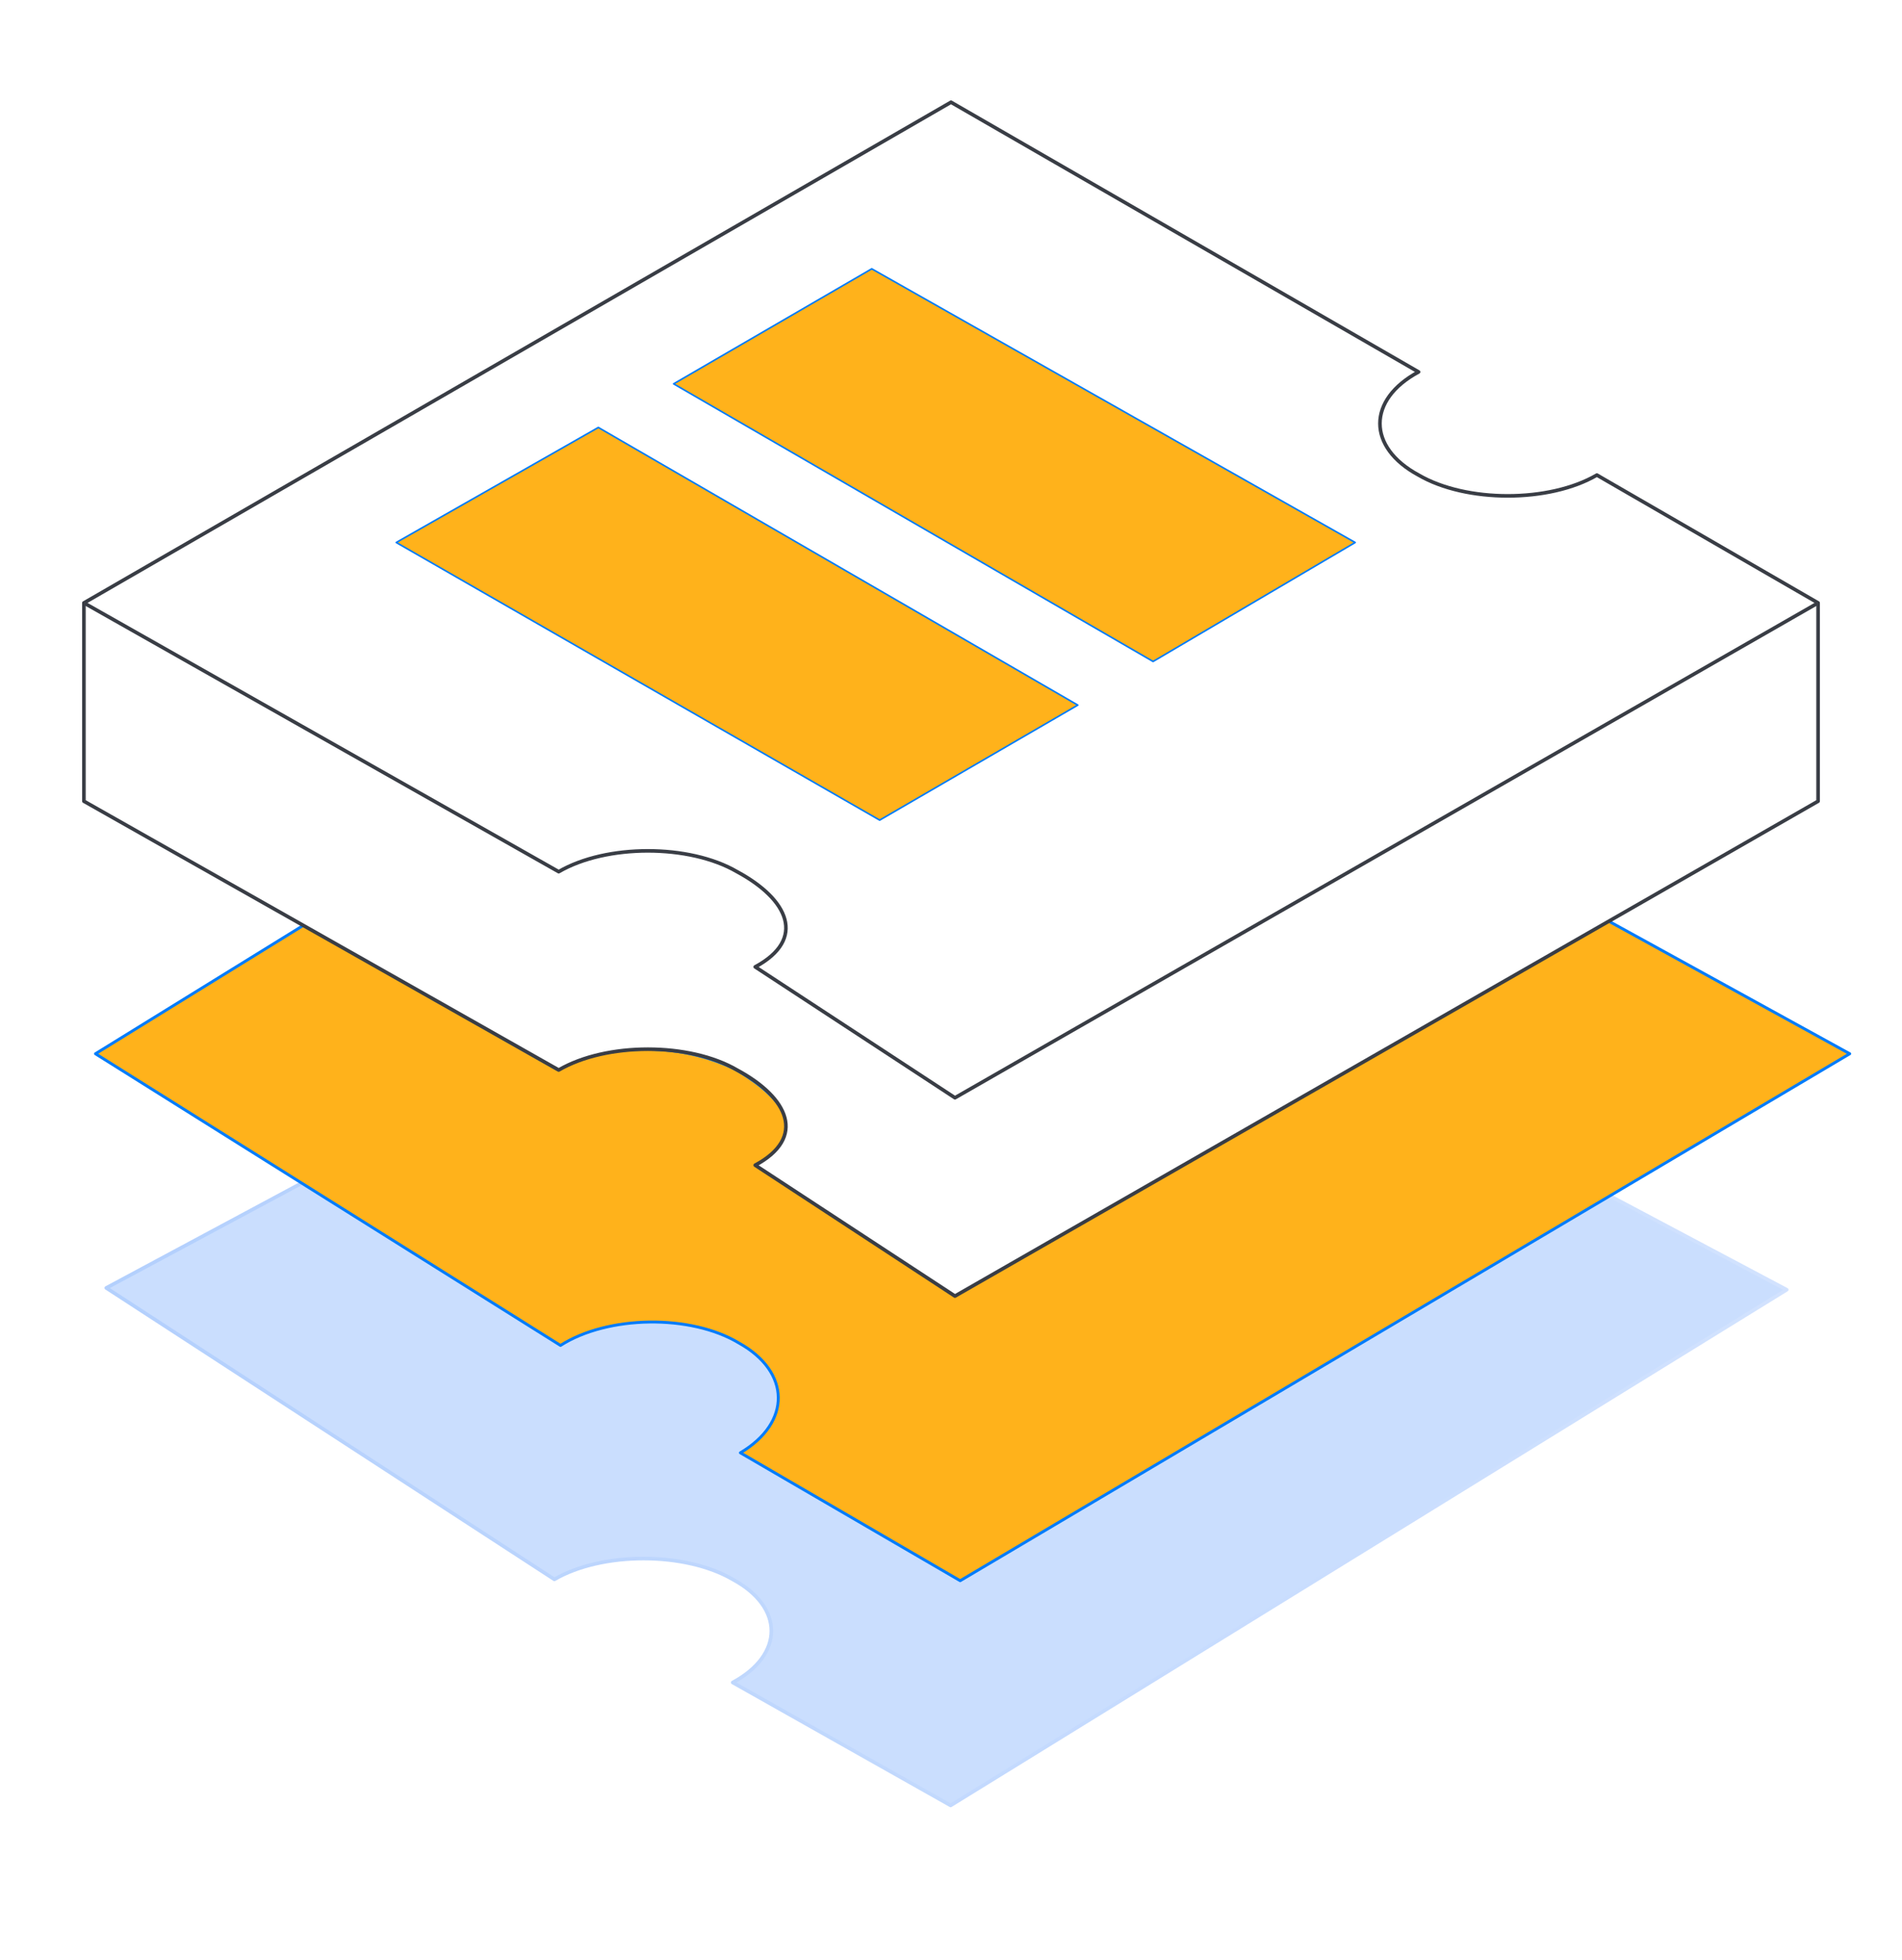 <svg width="528" height="544" viewBox="0 0 528 544" fill="none" xmlns="http://www.w3.org/2000/svg">
<g filter="url(#filter0_d_932_5110)">
<path fill-rule="evenodd" clip-rule="evenodd" d="M442.099 325.403C428.899 333.111 262.8 365.038 262.8 365.038L90.1 321L29.5 353.5L153.9 434.398C167.1 426.691 190.2 426.691 203.4 434.398C217.699 442.105 217.699 455.317 203.4 463.023L263.899 497.152L496 354L442.099 325.403Z" fill="#CADEFE" stroke="url(#paint0_linear_932_5110)" stroke-miterlimit="10" stroke-linecap="round" stroke-linejoin="round"/>
<path fill-rule="evenodd" clip-rule="evenodd" d="M265.233 354.853L209.733 319.353C209.733 319.353 232.51 309.687 204.5 293C185.995 283.612 163.997 287.274 155 293L84.272 252.828L26.5 288.5L155.597 369.463C168.689 361.075 191.796 360.758 205.113 368.783C219.53 376.792 219.723 390.859 205.531 399.261L266.549 434.772L513.5 288.5L446.235 251.5L265.233 354.853Z" fill="#FFB21B" stroke="#007CFC" stroke-width="0.8" stroke-linecap="round" stroke-linejoin="round"/>
<path d="M504.706 163.5V218.403L265.099 355.763L209.647 319.432C223.946 311.726 218.899 300.715 204.6 293.009C191.4 285.303 168.3 285.303 155.1 293.009L23.294 218.403V163.5" fill="white"/>
<path d="M504.706 163.5V218.403L265.099 355.763L209.647 319.432C223.946 311.726 218.899 300.715 204.6 293.009C191.4 285.303 168.3 285.303 155.1 293.009L23.294 218.403V163.5" stroke="#393D45" stroke-miterlimit="10" stroke-linecap="round" stroke-linejoin="round"/>
<path fill-rule="evenodd" clip-rule="evenodd" d="M443.299 127.866C430.099 135.573 406.999 135.573 393.799 127.866C379.5 120.16 379.5 106.948 393.799 99.242L264 24.377L23.294 163.356L155.1 237.961C168.3 230.255 191.4 230.255 204.6 237.961C218.899 245.669 223.946 256.678 209.647 264.384L265.099 300.716L504.706 163.356L443.299 127.866Z" fill="white" stroke="#393D45" stroke-miterlimit="10" stroke-linecap="round" stroke-linejoin="round"/>
<path fill-rule="evenodd" clip-rule="evenodd" d="M299.199 191.721L244.2 223.649L110 146.583L166.1 114.655L299.199 191.721Z" fill="#FFB21B" stroke="#007CFC" stroke-width="0.448" stroke-linecap="round" stroke-linejoin="round"/>
<path fill-rule="evenodd" clip-rule="evenodd" d="M376.2 146.584L320.1 179.613L187.001 102.546L242 70.618L376.2 146.584Z" fill="#FFB21B" stroke="#007CFC" stroke-width="0.448" stroke-linecap="round" stroke-linejoin="round"/>
</g>
<defs>
<filter id="filter0_d_932_5110" x="-4" y="0" width="536" height="552" filterUnits="userSpaceOnUse" color-interpolation-filters="sRGB">
<feFlood flood-opacity="0" result="BackgroundImageFix"/>
<feColorMatrix in="SourceAlpha" type="matrix" values="0 0 0 0 0 0 0 0 0 0 0 0 0 0 0 0 0 0 127 0" result="hardAlpha"/>
<feOffset dy="4"/>
<feGaussianBlur stdDeviation="2"/>
<feComposite in2="hardAlpha" operator="out"/>
<feColorMatrix type="matrix" values="0 0 0 0 0 0 0 0 0 0 0 0 0 0 0 0 0 0 0.25 0"/>
<feBlend mode="normal" in2="BackgroundImageFix" result="effect1_dropShadow_932_5110"/>
<feBlend mode="normal" in="SourceGraphic" in2="effect1_dropShadow_932_5110" result="shape"/>
</filter>
<linearGradient id="paint0_linear_932_5110" x1="17.061" y1="409.988" x2="510.298" y2="409.988" gradientUnits="userSpaceOnUse">
<stop stop-color="#B2CFFD"/>
<stop offset="1" stop-color="#D3E3FE"/>
</linearGradient>
</defs>
</svg>
